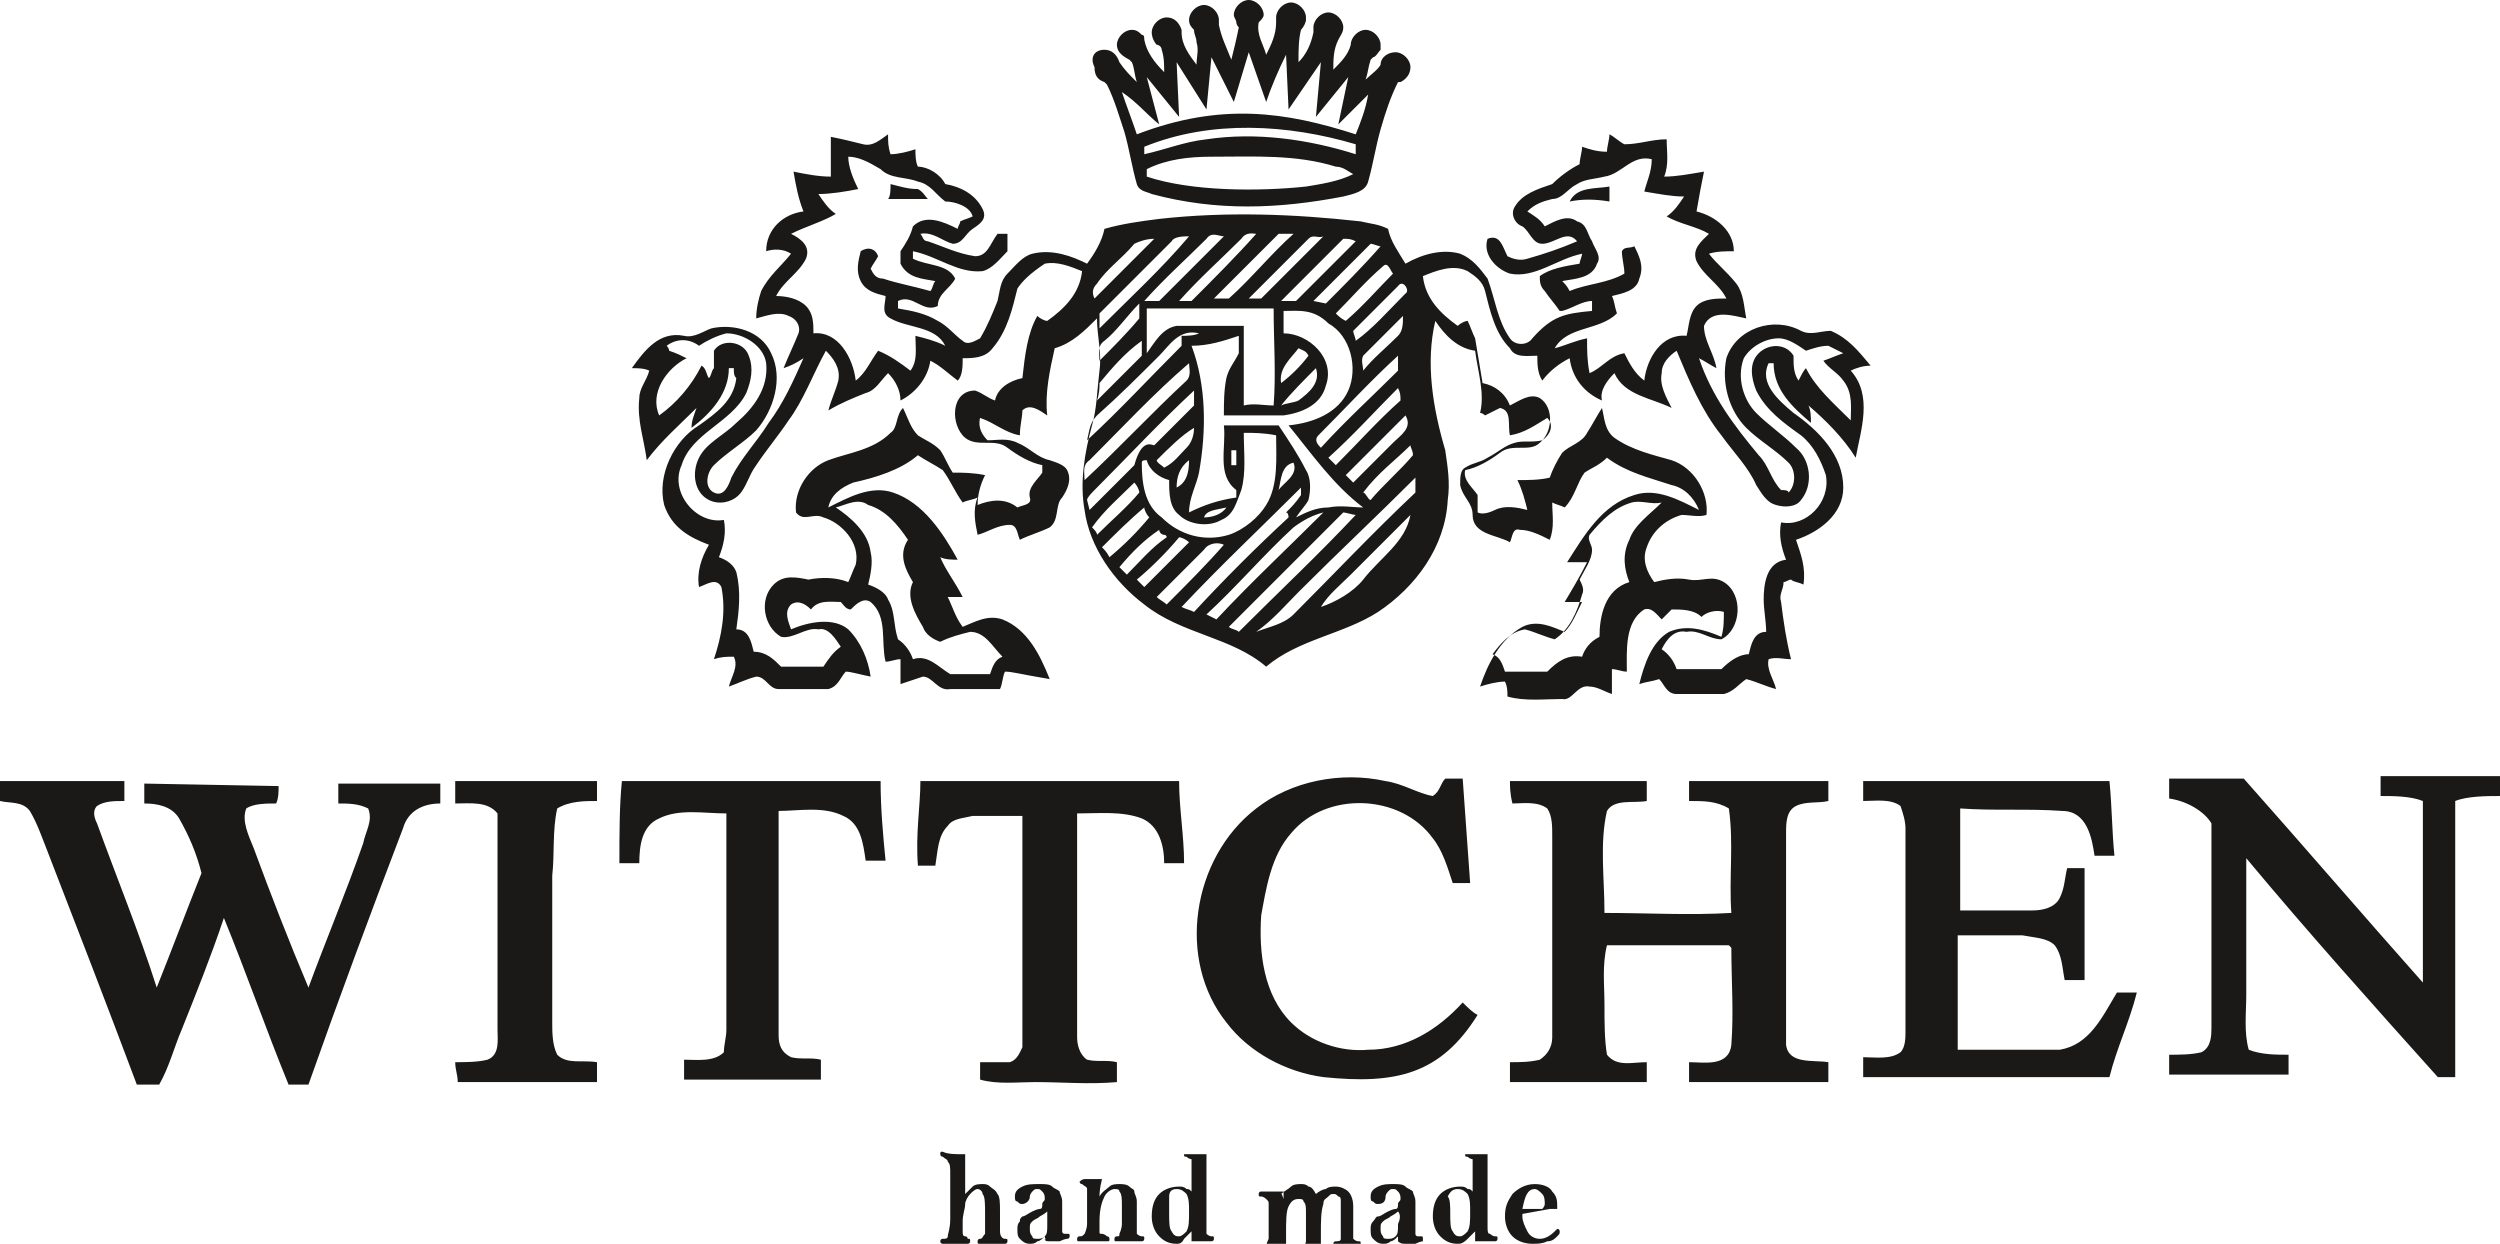<?xml version="1.0" encoding="utf-8"?>
<!-- Generator: Adobe Illustrator 19.0.0, SVG Export Plug-In . SVG Version: 6.00 Build 0)  -->
<svg version="1.1" id="Layer_1" xmlns="http://www.w3.org/2000/svg" xmlns:xlink="http://www.w3.org/1999/xlink" x="0px" y="0px"
	 viewBox="0 0 100.5 50" style="enable-background:new 0 0 100.5 50;" xml:space="preserve">
<style type="text/css">
	.st0{enable-background:new    ;}
	.st1{fill-rule:evenodd;clip-rule:evenodd;fill:#1A1918;}
</style>
<g id="XMLID_98_">
	<g id="XMLID_99_" class="st0">
		<g id="XMLID_101_">
			<g id="XMLID_103_">
				<path id="XMLID_130_" class="st1" d="M87.2,32.1c0-0.3,0-0.5,0-0.8c1,0,2,0,3,0c2.4,2.7,4.8,5.5,7.2,8.2l0-7.3
					c-0.5-0.2-1.2-0.2-1.7-0.2c0-0.3,0-0.5,0-0.8c1.6,0,3.2,0,4.8,0c0,0.3,0,0.5,0,0.8c-0.5,0-1.3,0-1.8,0.2l0,11.1H98
					c-2.6-2.9-5.2-5.8-7.7-8.8c0,1.8,0,3.7,0,5.5c0,0.7-0.1,1.5,0.1,2.2c0.5,0.2,1.1,0.2,1.6,0.2c0,0.3,0,0.5,0,0.8
					c-1.6,0-3.2,0-4.8,0c0-0.3,0-0.5,0-0.8c0.4,0,0.9,0,1.3-0.1c0.4-0.2,0.4-0.7,0.4-1c0-2.7,0-5.5,0-8.2
					C88.6,32.6,87.9,32.2,87.2,32.1z M74.9,31.4c3.3,0,6.6,0,9.9,0c0.1,1,0.1,2,0.2,3c-0.3,0-0.5,0-0.8,0c-0.1-0.7-0.3-1.8-1.3-1.8
					c-1.4-0.1-2.7,0-4.1-0.1c0,1.4,0,2.7,0,4.1c1,0,2,0,2.9,0c0.4,0,0.9-0.1,1.1-0.5c0.2-0.4,0.2-0.8,0.3-1.2c0.2,0,0.5,0,0.7,0
					c0,1.5,0,3,0,4.5c-0.3,0-0.5,0-0.8,0c-0.1-0.5-0.1-1-0.4-1.4c-0.3-0.3-0.8-0.3-1.3-0.4c-0.9,0-1.8,0-2.6,0c0,1.4,0,3.1,0,4.6
					l4.1,0c1.2-0.2,1.7-1.3,2.3-2.3c0.3,0,0.5,0,0.8,0c-0.3,1.2-0.8,2.2-1.1,3.4h-9.9c0-0.3,0-0.5,0-0.8c0.5,0,1.1,0.1,1.5-0.2
					c0.2-0.2,0.2-0.6,0.2-0.8c0-2.7,0-5.5,0-8.2c0-0.3-0.1-0.6-0.2-0.9c-0.4-0.3-1-0.2-1.5-0.2C74.9,31.9,74.9,31.6,74.9,31.4z
					 M60.7,31.4c1.8,0,3.7,0,5.5,0c0,0.3,0,0.5,0,0.8c-0.5,0.1-1.3-0.1-1.6,0.4c-0.3,1.3-0.1,2.7-0.1,4.1c1.7,0,3.4,0.1,5.1,0
					c-0.1-1.4,0.1-2.8-0.1-4.2c-0.5-0.3-1-0.3-1.6-0.3c0-0.3,0-0.5,0-0.8c1.9,0,3.7,0,5.6,0c0,0.3,0,0.5,0,0.8
					c-0.4,0.1-0.9,0-1.3,0.2c-0.4,0.2-0.4,0.7-0.4,1.1c0,2.8,0,5.7,0,8.5c0.1,0.8,1.1,0.6,1.7,0.7c0,0.3,0,0.5,0,0.8l-5.6,0
					c0-0.3,0-0.5,0-0.8c0.6,0,1.6,0.2,1.7-0.7c0.1-1.3,0-2.6,0-3.9c0,0-0.1-0.1-0.1-0.1c-1.6,0-3.3,0-4.9,0
					c-0.2,0.8-0.1,1.6-0.1,2.4c0,0.7,0,1.4,0.1,2c0.4,0.5,1,0.3,1.6,0.3c0,0.3,0,0.5,0,0.8l-5.5,0c0-0.3,0-0.5,0-0.8
					c0.4,0,0.8,0,1.2-0.1c0.3-0.2,0.5-0.5,0.5-0.9c0-2.7,0-5.4,0-8.1c0-0.4,0-0.8-0.2-1.1c-0.4-0.3-1-0.2-1.4-0.2
					C60.7,31.9,60.7,31.6,60.7,31.4z M50.5,32.5c1.4-1.1,3.4-1.5,5.2-1.1c0.7,0.1,1.3,0.5,1.9,0.6c0.3-0.2,0.3-0.5,0.5-0.7
					c0.2,0,0.5,0,0.7,0c0.1,1.4,0.2,2.8,0.3,4.2c-0.2,0-0.5,0-0.7,0c-0.2-0.6-0.4-1.3-0.8-1.8c-1.3-1.8-4.3-1.9-5.7-0.2
					c-0.8,0.9-1,2.2-1.2,3.3c-0.1,1.5,0.1,3.2,1.2,4.3c0.8,0.8,2,1.2,3.1,1.1c1.5,0,2.8-0.8,3.8-1.9c0.2,0.2,0.4,0.4,0.6,0.5
					c-1.5,2.4-3.3,2.8-6.2,2.5c-1.5-0.2-3-1-3.9-2.2C47.3,38.6,47.9,34.5,50.5,32.5z M37,31.4c3.5,0,6.9,0,10.4,0
					c0,1.1,0.2,2.2,0.2,3.3c-0.3,0-0.5,0-0.8,0c0-0.7-0.2-1.5-0.9-1.8c-0.8-0.3-1.7-0.2-2.6-0.2c0,3,0,6,0,9c0,0.3,0.1,0.7,0.4,0.9
					c0.4,0.1,0.8,0,1.2,0.1c0,0.3,0,0.5,0,0.8c-1.1,0.1-2.2,0-3.3,0c-0.7,0-1.5,0.1-2.2-0.1c0-0.2,0-0.5,0-0.7c0.4,0,0.8,0,1.2,0
					c0.3-0.1,0.4-0.4,0.5-0.6c0-3.1,0-6.2,0-9.3c-0.7,0-1.3,0-2,0c-0.4,0.1-0.8,0.1-1,0.4c-0.4,0.4-0.4,1-0.5,1.6
					c-0.2,0-0.5,0-0.7,0C36.8,33.5,37,32.4,37,31.4z M25,31.4c3.5,0,7,0,10.4,0c0,1.1,0.1,2.2,0.2,3.2c-0.3,0-0.5,0-0.8,0
					c-0.1-0.7-0.2-1.5-0.9-1.8c-0.8-0.4-1.8-0.2-2.6-0.2c0,3,0,6,0,9c0,0.4,0.1,0.7,0.5,0.9c0.4,0.1,0.8,0,1.2,0.1
					c0,0.2,0,0.5,0,0.8l-5.5,0c0-0.3,0-0.5,0-0.8c0.5,0,1.2,0.1,1.6-0.3c0-0.3,0.1-0.6,0.1-0.9c0-2.9,0-5.8,0-8.7
					c-0.9,0-1.9-0.2-2.7,0.2c-0.7,0.3-0.8,1.1-0.8,1.8c-0.3,0-0.5,0-0.8,0C24.9,33.5,24.9,32.4,25,31.4z M18.3,31.4
					c1.9,0,3.8,0,5.7,0c0,0.3,0,0.5,0,0.8c-0.5,0-1.1,0-1.6,0.3c-0.2,0.9-0.1,1.8-0.2,2.7c0,2,0,3.9,0,5.9c0,0.4,0,0.9,0.2,1.3
					c0.4,0.4,1,0.2,1.6,0.3c0,0.3,0,0.5,0,0.8h-5.8h0.2c0-0.3-0.1-0.5-0.1-0.8c0.4,0,0.9,0,1.3-0.1c0.5-0.2,0.4-0.8,0.4-1.2
					c0-2.9,0-5.8,0-8.7c-0.4-0.5-1.1-0.4-1.7-0.4C18.3,31.9,18.3,31.6,18.3,31.4z M0,31.4c1.7,0,3.3,0,5,0c0,0.3,0,0.5,0,0.8
					c-0.4,0-0.8,0-1.1,0.2c-0.2,0.2-0.1,0.5,0,0.7c0.8,2.2,1.7,4.4,2.4,6.6c0.6-1.5,1.2-3.1,1.8-4.6c-0.2-0.8-0.5-1.5-0.9-2.2
					c-0.3-0.5-0.9-0.6-1.4-0.6c0-0.3,0-0.5,0-0.8l5.4,0.1c0,0.2,0,0.5-0.1,0.7c-0.4,0-0.9,0-1.2,0.2c-0.2,0.5,0.1,1.1,0.3,1.6
					c0.7,1.9,1.4,3.7,2.2,5.6c0.7-1.9,1.5-3.8,2.2-5.8c0.1-0.5,0.4-0.9,0.2-1.4c-0.4-0.2-0.8-0.2-1.2-0.2c0-0.3,0-0.5,0-0.8
					c1.4,0,2.8,0,4.1,0c0,0.3,0,0.5,0,0.8c-0.7,0-1.3,0.3-1.5,1c-1.3,3.4-2.6,6.9-3.8,10.3h-0.8c-0.9-2.2-1.7-4.5-2.6-6.7
					c-0.5,1.5-1.1,3-1.7,4.5c-0.3,0.7-0.5,1.5-0.9,2.2H5.5c-1.2-3.2-2.4-6.3-3.6-9.4c-0.2-0.5-0.4-1.1-0.7-1.6
					c-0.3-0.4-0.8-0.3-1.2-0.4V31.4z M35.8,7.4c0.4,0.1,0.7,0.2,1.1,0.2c0.2,0.1,0.3,0.3,0.4,0.4c-0.5,0-1,0-1.6,0
					C35.8,7.9,35.8,7.6,35.8,7.4z M63.1,8.1c0.3-0.6,1-0.5,1.6-0.6c0,0.2,0,0.4,0,0.6C64.1,8,63.6,8,63.1,8.1z M48.4,22.1
					c-0.6,0.6-1.2,1.2-1.9,1.9c0.1,0.1,0.3,0.2,0.4,0.3c0.8-0.8,1.6-1.6,2.3-2.4C49,21.8,48.6,21.8,48.4,22.1z M45.7,23.3l0.3,0.3
					c0.6-0.6,1.2-1.2,1.8-1.8c-0.1-0.1-0.3-0.2-0.4-0.2C46.9,22.2,46.3,22.8,45.7,23.3z M45,22.8l0.3,0.3c0.5-0.5,1-1.1,1.6-1.5
					c0-0.1-0.1-0.1-0.1-0.1c-0.1,0-0.2-0.1-0.2-0.2C46,21.7,45.5,22.2,45,22.8L45,22.8L45,22.8z M56.7,20.7
					c-0.8,0.8-1.6,1.6-2.4,2.4c-0.4,0.4-0.9,0.8-1.2,1.3c0.6-0.2,1.3-0.6,1.7-1.1C55.5,22.4,56.5,21.8,56.7,20.7z M49.4,25.2
					c0.1,0.1,0.3,0.1,0.4,0.2c1.6-1.6,3.2-3.1,4.7-4.7c-0.1,0-0.4-0.1-0.5-0.1C52.5,22.1,51,23.6,49.4,25.2z M52,21.2
					c-1.2,1.1-2.3,2.4-3.5,3.5l0.4,0.2c1.4-1.5,2.9-2.9,4.3-4.3C52.8,20.7,52.4,20.9,52,21.2z M48.4,20.8c0.3,0,0.7-0.1,0.9-0.4
					C48.9,20.5,48.5,20.5,48.4,20.8z M44.3,22c0.1,0.1,0.2,0.2,0.3,0.4c0.6-0.5,1.1-1,1.6-1.6c-0.1-0.1-0.2-0.3-0.2-0.4
					C45.4,20.9,44.8,21.5,44.3,22L44.3,22L44.3,22z M65.6,20.2c-0.7,0.2-1.2,0.7-1.7,1.3c-0.1,0.2,0.1,0.4,0.1,0.6
					c0,0.4-0.3,0.8-0.5,1.2c0.1,0.2,0.2,0.4,0.1,0.6c-0.2,0.7-0.5,1.4-1.1,1.8c-0.4-0.1-0.8-0.3-1.2-0.4c-0.6,0.1-1,0.6-1.3,1
					c0.3,0.1,0.4,0.4,0.5,0.7c0.6,0,1.1,0,1.7,0c0.4-0.4,0.8-0.7,1.4-0.6c0.1-0.3,0.3-0.6,0.7-0.8c0-0.8,0.2-1.9,1.2-2.2
					c-0.2-0.5-0.3-1.1,0-1.7c0.2-0.6,0.8-1,1.3-1.5C66.4,20.3,66,20.1,65.6,20.2z M33.6,20.4c0.6,0.4,1.3,1,1.4,1.8
					c0.1,0.4,0,0.9-0.1,1.3c0.3,0.1,0.7,0.3,0.8,0.6c0.3,0.5,0.2,1,0.4,1.6c0.3,0.2,0.5,0.5,0.6,0.8c0.6-0.2,1,0.3,1.5,0.6
					c0.5,0,1.1,0,1.6,0c0.1-0.3,0.2-0.6,0.5-0.7c-0.4-0.4-0.7-1-1.3-1c-0.4,0.1-0.8,0.2-1.2,0.4c-0.3-0.1-0.6-0.3-0.7-0.6
					c-0.3-0.5-0.7-1.2-0.4-1.8c-0.3-0.5-0.6-1.1-0.2-1.7c-0.4-0.6-0.9-1.2-1.6-1.4C34.5,20,34,20.3,33.6,20.4z M47.5,24.4
					c0.2,0.1,0.3,0.1,0.5,0.2c1.2-1.3,2.5-2.6,3.8-3.8c0,0,0-0.2-0.1-0.2c0.2-0.2,0.4-0.4,0.6-0.7c0-0.1,0-0.2,0-0.3
					C50.7,21.2,49.1,22.7,47.5,24.4z M43.9,21.2c0.1,0.1,0.2,0.2,0.2,0.3c0.6-0.6,1.2-1.1,1.7-1.7c0-0.1-0.1-0.3-0.2-0.4
					C45,20,44.4,20.5,43.9,21.2z M52.2,23.8c-0.5,0.5-1,1.1-1.7,1.6c0.5-0.2,1.1-0.3,1.5-0.7c1.6-1.6,3.2-3.3,4.9-4.9
					c0-0.2,0-0.4,0-0.6C55.4,20.7,53.8,22.2,52.2,23.8z M51.4,19.7c0.2-0.3,0.8-0.6,0.6-1.1C51.5,18.7,51.5,19.3,51.4,19.7z
					 M47.3,19.6c0.4-0.2,0.5-0.6,0.5-1.1C47.4,18.8,47.3,19.2,47.3,19.6z M49.5,18.1c0,0.2,0,0.4,0,0.6c0.1,0,0.2,0,0.2,0
					c0-0.2,0-0.4,0-0.6C49.7,18.1,49.5,18.1,49.5,18.1z M54.8,19.8c0.1,0,0.2,0.3,0.3,0.3c0.5-0.6,1.2-1.2,1.7-1.8
					c0-0.2-0.1-0.3-0.1-0.4C56.1,18.5,55.4,19,54.8,19.8L54.8,19.8L54.8,19.8z M50,17.4c0,0.8,0.1,1.6-0.1,2.3
					c-0.2,0.5-0.3,1-0.8,1.2c-0.5,0.3-1.3,0.2-1.7-0.2C47,20.4,47,19.8,47,19.3c-0.4-0.1-0.8-0.4-0.9-0.8c-0.1,0-0.2,0-0.2,0.1
					c0,0.8,0.1,1.7,0.8,2.2c0.7,0.7,1.7,1,2.7,0.7c0.6-0.2,1.2-0.7,1.5-1.2c0.5-0.8,0.4-1.9,0.4-2.8C50.8,17.4,50.4,17.4,50,17.4z
					 M46.5,18.5c0,0.1,0.2,0.2,0.3,0.3c0.4-0.2,0.6-0.5,0.9-0.8c0.2-0.2,0.3-0.5,0.3-0.8C47.5,17.5,47,18,46.5,18.5z M54.1,19.1
					c0.1,0.1,0.2,0.2,0.3,0.3c0.5-0.5,1-1,1.6-1.6c0.3-0.3,0.8-0.6,0.5-1.1C55.7,17.5,54.9,18.3,54.1,19.1z M44,19.7
					c-0.1,0.1-0.3,0.3-0.3,0.4l0.1,0.4c0.6-0.6,1.2-1.2,1.8-1.8c0.3-1.1,0.7-0.8,0.8-0.8c0.5-0.5,1-1,1.6-1.6c0-0.2,0-0.4,0-0.6
					C46.6,17,45.3,18.4,44,19.7z M53.4,18.4c0.1,0.1,0.2,0.2,0.3,0.3c0.9-0.9,1.7-1.8,2.6-2.6c0-0.2,0-0.3-0.1-0.5
					C55.3,16.5,54.4,17.5,53.4,18.4z M51.5,16.3c0.2-0.1,0.5-0.1,0.7-0.2c0.4-0.3,0.9-0.7,0.7-1.3C52.4,15.3,51.9,15.8,51.5,16.3z
					 M43.8,18.5c-0.3,0.2-0.2,0.5-0.2,0.8c1.4-1.3,2.7-2.7,4.1-4c0.2-0.2,0.1-0.5,0.1-0.7C46.4,15.8,45.1,17.2,43.8,18.5z M53,17.5
					c-0.2,0.2,0,0.4,0.1,0.5c1-1.1,2.1-2.1,3.1-3.1c0-0.2,0-0.4,0-0.6C55.1,15.3,54.1,16.4,53,17.5z M51.5,15.4
					c0.4-0.3,0.8-0.7,1.1-1.1c-0.1-0.2-0.2-0.2-0.4-0.3C51.9,14.4,51.4,14.8,51.5,15.4z M44.2,15.4c0,0.2,0,0.4-0.1,0.7
					c0.6-0.6,1.2-1.2,1.8-1.8c0-0.2,0-0.4,0-0.6C45.2,14.2,44.7,14.8,44.2,15.4z M46.6,14.3c-0.8,0.8-1.6,1.6-2.5,2.4
					c-0.3,0.3-0.3,0.6-0.4,1c1.3-1.2,2.5-2.5,3.8-3.8c0-0.1,0-0.3,0-0.4c0.2,0,0.5,0,0.7-0.1C47.4,13.2,47,13.9,46.6,14.3z
					 M54.8,14.3c-0.1,0.2,0,0.4,0,0.6c0.4-0.5,0.9-0.9,1.4-1.4c0.2-0.2,0.2-0.5,0.2-0.8C55.8,13.3,55.3,13.8,54.8,14.3z M51.6,12.5
					c0,0.3,0,0.6,0,0.9c1,0,2.1,1,1.7,2.1c-0.2,0.8-1,1.1-1.7,1.2c-0.8,0-1.6,0-2.4,0c0-0.5,0-1,0.1-1.5c0.1-0.4,0.3-0.6,0.5-1
					c0-0.2,0-0.5,0-0.7c-0.6,0.2-1.2,0.4-1.9,0.4c0.6,1.6,0.6,3.4,0.3,5.1c-0.1,0.5-0.4,1-0.4,1.6c0.6-0.3,1.2-0.5,1.9-0.6
					c0-0.1,0-0.2,0-0.3c-0.8-0.6-0.4-1.7-0.5-2.6c0.7,0,1.4,0,2.2,0c0.4,0.6,0.8,1.2,1.1,1.8c0.2,0.3,0.2,0.8,0.1,1.2
					c-0.1,0.2-0.3,0.4-0.5,0.7c0.4-0.2,0.8-0.4,1.3-0.4c0.5-0.1,1,0,1.4,0c-1.2-0.9-2.1-2.2-3-3.3c1-0.1,2-0.5,2.4-1.4
					c0.4-0.9,0.1-2.2-0.8-2.7C52.8,12.4,52.2,12.5,51.6,12.5z M44.4,13.7c-0.3,0.2-0.2,0.5-0.2,0.8c0.5-0.5,1.1-1.1,1.6-1.7
					c0-0.1,0-0.4,0-0.6C45.3,12.7,44.9,13.3,44.4,13.7z M46.1,12.4c0,0.6,0,1.2,0,1.8c0.3-0.4,0.6-1,1.2-1.1c0.9,0,1.8,0,2.7,0
					c0,1.1,0,2.1,0,3.2c0.4-0.1,0.8,0,1.2,0c0.1-1.3,0-2.6,0-3.9C49.5,12.4,47.8,12.4,46.1,12.4z M56.2,11.5
					c-0.6,0.6-1.2,1.2-1.8,1.8c0,0.1,0.1,0.3,0.1,0.4c0.7-0.5,1.3-1.2,2-1.9C56.7,11.7,56.4,11.2,56.2,11.5z M57.2,11.1
					c0.1,0.9,0.7,1.5,1.4,2c0.1-0.1,0.3-0.2,0.4-0.2c0.1,0.2,0.2,0.5,0.3,0.7c0.1,0.6,0.2,1.2,0.3,1.8c0.5,0.1,0.9,0.4,1.1,0.9
					c0.4-0.2,0.8-0.5,1.2-0.3c0.6,0.4,0.5,1.4,0,1.8c-0.4,0.4-1.1,0-1.6,0.4c-0.4,0.3-0.9,0.6-1.4,0.7c-0.1,0.4,0.3,0.7,0.5,1
					c0,0.2,0,0.5,0,0.7c0.2,0.1,0.5,0,0.7-0.1c0.4-0.2,0.9-0.1,1.3,0c-0.1-0.4-0.2-0.8-0.4-1.2c0.4,0,0.9,0,1.3-0.1
					c0.1-0.3,0.3-0.7,0.5-1c0.3-0.3,0.8-0.4,1-0.8c0.2-0.3,0.4-0.7,0.6-1c0.1,0.4,0.1,0.9,0.5,1.2c0.7,0.5,1.6,0.7,2.3,0.9
					c0.9,0.3,1.5,1.3,1.4,2.2c-0.3,0.1-0.7,0-1,0c-0.7,0.2-1.2,0.7-1.4,1.3c-0.2,0.5,0,1,0.3,1.4c0.4-0.1,0.9-0.2,1.4-0.1
					c0.5,0.1,0.9-0.2,1.4,0.1c0.8,0.5,0.7,1.9-0.1,2.3c-0.5,0-0.9-0.4-1.4-0.3c-0.5-0.1-0.8,0.3-1,0.7c0.3,0.2,0.5,0.5,0.6,0.8
					c0.6,0,1.2,0,1.8,0c0.3-0.3,0.7-0.6,1.1-0.6c0.1-0.4,0.2-0.9,0.7-0.9c0-0.4-0.1-0.9-0.1-1.3c0-0.6,0.1-1.5,0.9-1.6
					c-0.2-0.5-0.3-1-0.2-1.5c1,0.2,2-0.8,1.8-1.9c-0.2-0.6-0.5-1.2-1-1.6c-0.7-0.5-1.4-1-1.8-1.8c-0.2-0.5-0.3-1.1,0.1-1.5
					c0.4-0.4,1.1-0.4,1.4,0.1c0,0.4,0,0.7,0.2,1c0.1-0.2,0.2-0.4,0.3-0.5c0.4,0.8,1.1,1.4,1.8,2.1c0-0.5,0.1-1.1-0.3-1.6
					c-0.2-0.3-0.6-0.5-0.8-0.8c0.3-0.1,0.5-0.2,0.8-0.3c-0.2-0.1-0.4-0.2-0.6-0.3c-0.3,0-0.6,0.1-0.9,0.2c-0.3-0.2-0.7-0.5-1.1-0.5
					c-0.5,0-1.1,0.3-1.4,0.8c-0.3,0.8,0,1.7,0.5,2.2c0.5,0.5,1.1,0.9,1.6,1.4c0.6,0.5,0.7,1.5,0.2,2.1c-0.2,0.3-0.7,0.3-1,0.2
					c-0.4-0.1-0.6-0.5-0.8-0.8c-0.3-0.7-0.9-1.3-1.4-2c-0.8-1-1.3-2.2-1.8-3.4c-0.3,0.2-0.6,0.5-0.6,0.9c-0.1,0.5,0.2,1,0.4,1.4
					c-0.8-0.4-1.9-0.5-2.3-1.4c-0.3,0.3-0.6,0.7-0.5,1.1c-0.7-0.3-1.2-0.9-1.3-1.7c-0.4,0.2-0.8,0.5-1.1,0.9c-0.2-0.3-0.2-0.7-0.2-1
					c-0.4,0-0.9,0.1-1.1-0.3c-0.6-0.6-0.8-1.5-1-2.3c-0.1-0.4-0.4-0.6-0.7-0.8C58.4,10.6,57.7,10.9,57.2,11.1z M40.9,11.6
					c-0.2,0.8-0.4,1.7-1,2.4c-0.3,0.4-0.8,0.4-1.2,0.4c0,0.3,0,0.7-0.2,0.9c-0.4-0.3-0.7-0.6-1.1-0.8c-0.1,0.7-0.6,1.3-1.2,1.6
					c0-0.4-0.2-0.8-0.5-1.1c-0.3,0.3-0.5,0.7-0.9,0.8c-0.5,0.2-1,0.4-1.5,0.7c0.1-0.4,0.3-0.8,0.4-1.2c0.1-0.5-0.2-0.9-0.5-1.2
					c-0.5,0.9-0.9,2-1.5,2.8c-0.4,0.6-0.9,1.2-1.3,1.8c-0.3,0.4-0.4,0.9-0.7,1.2c-0.3,0.3-0.8,0.4-1.2,0.2c-0.6-0.3-0.7-1.1-0.4-1.7
					c0.3-0.6,1-0.9,1.5-1.4c0.7-0.6,1.3-1.4,1.2-2.4c-0.1-0.7-0.9-1.2-1.6-1.2c-0.4,0.1-0.8,0.3-1.1,0.5c-0.4-0.3-0.9-0.3-1.3,0
					c0,0,0.1,0.1,0.1,0.2c0.3,0.1,0.5,0.2,0.7,0.3c-0.8,0.4-1.5,1.4-1.1,2.3c0.7-0.5,1.3-1.2,1.7-2c0.2,0.1,0.2,0.4,0.3,0.5
					c0.1-0.1,0.1-0.3,0.2-0.4c0-0.2,0-0.5,0-0.7c0.3-0.5,1.2-0.4,1.4,0.2c0.2,0.5,0.1,1-0.1,1.5c-0.6,1.2-2.2,1.6-2.6,2.9
					c-0.5,1.1,0.6,2.4,1.7,2.2c0.1,0.5,0,1-0.2,1.5c0.3,0.1,0.6,0.3,0.7,0.6c0.2,0.8,0.1,1.6,0,2.3c0.5,0,0.6,0.5,0.7,0.9
					c0.5,0,0.8,0.3,1.1,0.6c0.6,0,1.1,0,1.7,0c0.2-0.3,0.4-0.6,0.7-0.8c-0.2-0.3-0.5-0.8-0.9-0.7c-0.5-0.1-1,0.4-1.5,0.3
					c-0.7-0.4-0.9-1.5-0.3-2.1c0.4-0.4,0.9-0.3,1.4-0.2c0.5-0.1,1.1-0.1,1.6,0.1c0.1-0.2,0.2-0.5,0.3-0.7c0.2-0.9-0.6-1.7-1.3-1.9
					c-0.4-0.2-0.8,0.2-1.1-0.2c-0.1-0.9,0.5-1.8,1.3-2.1c0.8-0.3,1.8-0.4,2.5-1.1c0.3-0.2,0.2-0.7,0.5-1c0.2,0.4,0.3,0.8,0.6,1.1
					c0.3,0.2,0.6,0.3,0.9,0.6c0.2,0.3,0.3,0.6,0.5,0.9c0.4,0,0.8,0,1.3,0.1c-0.2,0.4-0.3,0.8-0.3,1.2c0.5-0.2,1.1-0.3,1.6,0.1
					c0.2-0.1,0.6-0.1,0.5-0.4c-0.1-0.4,0.3-0.7,0.5-1c0-0.1,0-0.3,0-0.3c-0.5-0.1-1-0.4-1.4-0.7c-0.5-0.4-1.2,0-1.7-0.4
					c-0.6-0.5-0.6-1.9,0.4-1.9c0.3,0.1,0.5,0.3,0.8,0.4c0.1-0.5,0.6-0.8,1.1-0.9c0.1-0.9,0.2-1.8,0.6-2.5c0.1,0.1,0.3,0.2,0.4,0.2
					c0.7-0.5,1.3-1.1,1.4-2c-0.5-0.2-1-0.4-1.5-0.3C41.4,11,41.1,11.3,40.9,11.6z M55.6,10.7c-0.7,0.6-1.3,1.3-1.9,1.9
					c0.1,0.1,0.2,0.2,0.4,0.3c0.7-0.6,1.3-1.3,1.9-1.9C55.9,10.9,55.8,10.5,55.6,10.7z M52.8,12.1l0.5,0.1c0.7-0.7,1.5-1.5,2.2-2.3
					c-0.1,0-0.3-0.1-0.4-0.1C54.4,10.5,53.5,11.4,52.8,12.1L53,12L52.8,12.1z M54,9.6l-2.5,2.5l0.6,0l0.6-0.6
					c0.6-0.6,1.2-1.2,1.8-1.8C54.3,9.6,54.2,9.6,54,9.6z M52.6,9.6c-0.8,0.8-1.6,1.6-2.4,2.4c0.2,0,0.4,0,0.5,0
					c0.8-0.8,1.7-1.7,2.5-2.5C53,9.6,52.8,9.4,52.6,9.6z M45.6,9.8c-0.5,0.6-1.1,1-1.5,1.6c-0.2,0.2-0.2,0.4-0.1,0.6
					c0.8-0.8,1.6-1.6,2.4-2.4C46.1,9.6,45.8,9.7,45.6,9.8z M51.4,9.4c-0.9,0.9-1.7,1.7-2.6,2.6c0.2,0,0.5,0,0.6,0
					c0.9-0.8,1.7-1.8,2.6-2.6C51.8,9.4,51.6,9.4,51.4,9.4z M49.9,9.6c-0.8,0.8-1.7,1.6-2.5,2.5c0.2,0,0.4,0,0.5,0
					c0.9-0.9,1.8-1.8,2.6-2.7C50.4,9.4,50.1,9.3,49.9,9.6z M48.5,9.6c-0.8,0.8-1.7,1.6-2.5,2.5c0.2,0,0.5,0,0.6,0
					c0.9-0.9,1.8-1.8,2.6-2.6C49,9.5,48.7,9.3,48.5,9.6z M47.1,9.7c-1,1-2,2-2.9,2.9c0,0.2,0,0.4,0,0.6c1.2-1.2,2.5-2.4,3.6-3.7
					C47.6,9.5,47.2,9.5,47.1,9.7z M64.5,7.1c-0.4,0.1-0.8,0.1-1.1,0.3C63,7.6,62.8,8,62.4,8c-0.4,0.1-0.7,0.2-1,0.5
					c0.3,0.2,0.5,0.3,0.7,0.6c0.4-0.2,0.9-0.5,1.3-0.2c0.4,0.1,0.4,0.5,0.6,0.8c0.1,0.3,0.4,0.6,0.2,0.9c-0.2,0.6-0.9,0.6-1.4,0.7
					c0.1,0.1,0.2,0.2,0.3,0.4c0.7-0.3,1.5-0.3,2.2-0.7c0-0.3-0.1-0.6-0.1-0.9c0.1-0.2,0.3-0.1,0.5-0.2c0.2,0.4,0.4,0.8,0.2,1.3
					c-0.1,0.5-0.7,0.6-1.1,0.7c0.1,0.2,0.1,0.4,0.2,0.7c-0.7,0.7-2,0.5-2.5,1.4c0.4-0.1,0.8-0.3,1.3-0.4c0,0.5,0,0.9,0.1,1.4
					c0.5-0.2,0.8-0.7,1.4-0.8c0.2,0.4,0.4,0.8,0.8,1.1c0.1-0.9,0.7-1.9,1.7-1.8c0.1-0.4,0.1-0.9,0.4-1.2c0.3-0.3,0.8-0.3,1.2-0.3
					c-0.3-0.6-0.9-0.9-1.2-1.5c-0.2-0.5,0.2-0.8,0.5-1.1c-0.5-0.3-1.2-0.4-1.7-0.7c0.3-0.2,0.5-0.5,0.7-0.8c-0.5,0-1-0.1-1.6-0.2
					c0.1-0.4,0.3-0.8,0.3-1.3C65.6,6.2,65.2,7,64.5,7.1z M34.1,6.3c0,0.4,0.2,0.9,0.4,1.3c-0.5,0.1-1.1,0.2-1.6,0.2
					c0.2,0.3,0.4,0.6,0.7,0.8c-0.5,0.3-1.2,0.5-1.8,0.8c0.4,0.2,0.8,0.5,0.6,1c-0.3,0.6-0.9,0.9-1.2,1.5c0.4,0,0.9,0.1,1.2,0.4
					c0.3,0.3,0.3,0.7,0.3,1.1c1-0.1,1.6,1,1.7,1.9c0.4-0.3,0.6-0.8,0.9-1.2c0.5,0.2,0.9,0.5,1.3,0.8c0.3-0.4,0.2-0.9,0.2-1.4
					c0.4,0.1,0.8,0.2,1.2,0.4c-0.4-0.8-1.5-0.7-2.2-1.1c-0.4-0.2-0.2-0.6-0.2-0.9c-0.4-0.1-0.8-0.2-1-0.6c-0.2-0.4-0.1-0.8,0-1.2
					c0.3-0.2,0.6-0.1,0.7,0.2c-0.1,0.2-0.2,0.3-0.3,0.5c0.1,0.2,0.2,0.4,0.5,0.4c0.6,0.2,1.2,0.3,1.9,0.5c0.1-0.1,0.1-0.3,0.2-0.4
					c-0.5-0.1-1.1-0.1-1.4-0.7c0-0.1,0-0.4,0-0.5c0.2-0.3,0.4-0.6,0.5-1c0.5-0.5,1.2-0.2,1.8,0.1c0-0.1,0.1-0.2,0.1-0.3
					c0.2-0.1,0.3-0.1,0.5-0.2c-0.1-0.4-0.7-0.6-1.1-0.6c-0.4-0.3-0.6-0.7-1.1-0.8c-0.5-0.2-1.1-0.1-1.5-0.5
					C34.9,6.5,34.5,6.3,34.1,6.3z M34.7,5.8c0.4,0.1,0.7-0.2,1-0.4c0,0.3,0,0.5,0.1,0.8c0.3,0,0.7-0.1,1-0.2c0,0.2,0,0.5,0.1,0.7
					C37.3,6.7,37.8,7,38,7.4c0.6,0.1,1.2,0.4,1.5,1c0.2,0.4-0.1,0.6-0.4,0.8c-0.3,0.2-0.4,0.6-0.8,0.6c-0.4-0.1-0.8-0.5-1.3-0.4
					c0.1,0.1,0.1,0.3,0.3,0.3c0.6,0.2,1.2,0.5,1.9,0.6c0.5,0,0.6-0.5,0.9-0.9c0.2,0,0.3,0,0.4,0c0,0.2,0,0.5,0,0.7
					c-0.3,0.3-0.6,0.7-1,0.8c-1,0.1-1.8-0.6-2.8-0.8c0,0.1,0,0.2,0,0.3c0.6,0.3,1.4,0.2,1.7,0.8c-0.2,0.4-0.7,0.6-0.7,1.1
					c-0.6,0.3-1-0.5-1.6-0.2c0,0.1,0,0.2,0,0.3c0.6,0.1,1.1,0.2,1.6,0.5c0.4,0.2,0.7,0.6,1,0.8c0.2,0.2,0.5,0,0.7-0.1
					c0.3-0.5,0.5-1,0.7-1.5c0.1-0.4,0.1-0.8,0.4-1.1c0.3-0.3,0.6-0.7,1-0.8c0.8-0.2,1.6,0.1,2.2,0.4c0.3-0.4,0.6-0.9,0.7-1.4
					c0.7-0.2,1.4-0.3,2.2-0.4c2.7-0.3,5.4-0.2,8.1,0.1c0.4,0.1,0.7,0.1,1.1,0.3c0.1,0.5,0.4,0.9,0.7,1.4c0.7-0.4,1.5-0.6,2.2-0.4
					c0.5,0.2,0.8,0.6,1.1,1c0.3,0.8,0.4,1.7,0.9,2.4c0.2,0.3,0.7,0.3,0.9,0c0.8-0.9,1.3-1,2.4-1.1c0-0.1,0-0.3,0-0.4
					c-0.4,0-0.8,0.3-1.2,0.4l-0.1,0c-0.2-0.3-0.4-0.5-0.6-0.8c-0.2-0.2-0.2-0.4-0.2-0.6c0.4-0.3,1-0.4,1.6-0.5
					c0-0.1,0.1-0.3,0.1-0.4c-1,0.2-1.9,1-2.9,0.8c-0.6-0.2-1.1-0.8-0.9-1.4c0.5-0.2,0.6,0.3,0.8,0.7c0.2,0.1,0.5,0.2,0.8,0.1
					c0.7-0.2,1.3-0.4,2-0.7C63,9.2,62.5,9.8,62,9.8c-0.4,0-0.5-0.5-0.8-0.7c-0.3-0.1-0.5-0.5-0.3-0.8c0.3-0.5,0.9-0.7,1.5-0.9
					c0.3-0.3,0.7-0.6,1.1-0.8c0-0.2,0.1-0.5,0.1-0.7c0.3,0.1,0.6,0.2,1,0.2c0-0.2,0.1-0.5,0.1-0.7c0.2,0.1,0.4,0.3,0.6,0.4
					c0.6,0,1.1-0.2,1.7-0.2c0,0.5,0.1,1-0.1,1.5c0.5,0,1-0.1,1.6-0.2c-0.1,0.5-0.2,1-0.3,1.6c0.8,0.2,1.5,0.8,1.5,1.6
					c-0.3,0-0.7,0-1,0.1c0.3,0.4,0.7,0.7,1.1,1.2c0.3,0.4,0.3,0.9,0.4,1.4c-0.5-0.1-1.4-0.4-1.7,0.3c0,0.6,0.4,1.1,0.5,1.7
					c-0.2-0.1-0.5-0.3-0.7-0.4c0.5,1.5,1.4,2.7,2.4,3.9c0.4,0.4,0.5,1,0.9,1.4c0.1,0,0.3,0,0.3,0.1c0.3-0.3,0.3-0.9,0-1.2
					c-0.5-0.5-1.2-0.9-1.7-1.4c-0.7-0.7-1-1.8-0.8-2.8c0.4-1.2,1.9-1.7,3-1.1c0.4,0.2,0.8,0,1.2,0c0.7,0.3,1.1,0.8,1.6,1.4
					c-0.3,0-0.6,0.1-0.8,0.2c0.9,1,0.4,2.4,0.2,3.5c-0.5-0.8-1.2-1.5-1.9-2.1c0.1,0.2,0.1,0.5,0.1,0.7c-0.7-0.6-1.5-1.3-1.5-2.4
					c-0.1,0-0.2,0-0.2,0c-0.4,0.8,0.4,1.5,1,2c1,0.7,2,1.7,2,3c0,1.1-1,1.8-1.9,2.1c0.2,0.6,0.4,1.1,0.3,1.8
					c-0.2-0.1-0.4-0.1-0.5-0.2c-0.1,0-0.2,0.1-0.3,0.1c0,0.3-0.2,0.5-0.1,0.8c0.1,0.8,0.2,1.5,0.4,2.3c-0.3,0-0.6-0.1-0.9,0
					c-0.1,0.4,0.2,0.8,0.3,1.2c-0.4-0.1-0.8-0.3-1.2-0.4c-0.3,0.2-0.5,0.5-0.9,0.6c-0.6,0-1.3,0-1.9,0c-0.4,0-0.5-0.4-0.7-0.6
					c-0.3,0.1-0.5,0.1-0.8,0.2c0.2-0.8,0.5-1.7,1.2-2.1c0.7-0.3,1.4-0.1,2.1,0.2c0.1-0.3,0.1-0.7,0.1-1c-0.3-0.1-0.7,0-0.9,0.2
					c-0.3-0.3-0.8-0.3-1.2-0.3c-0.1,0.1-0.3,0.3-0.4,0.4c-0.2-0.2-0.4-0.5-0.7-0.4c-0.8,0.5-0.7,1.7-0.7,2.5c-0.2,0-0.4-0.1-0.6-0.1
					c0,0.3,0,0.6,0,1c-0.3-0.1-0.6-0.3-0.9-0.3c-0.5-0.1-0.7,0.6-1.1,0.5c-0.7,0-1.5,0.1-2.2-0.1c0-0.2,0-0.4-0.1-0.6
					c-0.3,0-0.7,0.1-1,0.2c0.3-0.9,0.8-1.9,1.7-2.4c0.6-0.3,1.2,0,1.7,0.2c0.3-0.3,0.5-0.8,0.7-1.2c-0.2,0-0.4,0-0.7,0
					c0.3-0.5,0.6-1,0.9-1.6c-0.3,0-0.5,0-0.8,0c0.7-1.1,1.4-2.3,2.7-2.7c0.9-0.3,1.8,0.2,2.6,0.6c-0.2-0.5-0.6-0.9-1.1-1
					c-0.9-0.3-1.8-0.5-2.6-1.1c-0.3,0.3-0.6,0.4-0.9,0.6c-0.3,0.4-0.4,1-0.8,1.4c-0.2-0.1-0.3-0.1-0.5-0.2c0,0.5,0.1,1-0.1,1.5
					c-0.4-0.2-0.8-0.4-1.2-0.4c-0.3-0.1-0.3,0.3-0.4,0.5c-0.5-0.3-1.5-0.3-1.5-1.1c0-0.5-0.4-0.7-0.5-1.2c0-0.3,0-0.6,0.2-0.7
					c0.3-0.2,0.6-0.2,0.9-0.4c0.4-0.2,0.7-0.5,1.1-0.6c0.3-0.1,0.7,0,1.1-0.1c0.3-0.2,0.5-0.6,0.2-0.9c-0.5,0.3-0.9,0.6-1.5,0.7
					c-0.1-0.4,0.1-1-0.4-1.1c-0.2,0.1-0.4,0.2-0.6,0.3c0,0-0.1-0.1-0.2-0.1c0.2-0.8-0.1-1.7-0.2-2.5c-0.7-0.1-1.2-0.6-1.6-1.2
					c-0.4,1.7-0.1,3.5,0.4,5.2c0.1,0.7,0.2,1.3,0.1,2c-0.1,1.9-1.3,3.5-2.8,4.5c-1.4,0.9-3.2,1.1-4.5,2.2c-1.4-1.2-3.4-1.3-4.9-2.5
					c-1.2-0.9-2.2-2.3-2.4-3.8c-0.2-1.1,0-2.3,0.3-3.4c0.2-0.7,0.2-1.4,0.3-2.2c0.1-0.7-0.1-1.4-0.1-2.1c-0.5,0.5-1,1-1.7,1.2
					c-0.2,0.9-0.4,1.8-0.3,2.7c-0.3-0.2-0.7-0.5-1-0.2c0,0.3-0.1,0.6-0.1,1c-0.6-0.1-1-0.5-1.6-0.7c-0.1,0.4,0.1,0.7,0.3,0.9
					c0.4,0,0.8-0.1,1.2,0.1c0.5,0.2,0.8,0.6,1.3,0.7c0.3,0.1,0.6,0.2,0.7,0.4c0.2,0.4,0,0.8-0.2,1.1c-0.3,0.3-0.1,0.9-0.5,1.2
					c-0.4,0.2-0.8,0.3-1.2,0.5c-0.1-0.2-0.1-0.6-0.4-0.6c-0.5,0-0.9,0.3-1.3,0.4c-0.1-0.5-0.2-1,0-1.5c-0.2,0.1-0.4,0.1-0.6,0.2
					c-0.3-0.4-0.5-0.9-0.8-1.3c-0.3-0.2-0.7-0.4-1-0.6c-0.7,0.6-1.7,0.9-2.6,1.1c-0.5,0.2-0.9,0.5-1,1c0.8-0.4,1.7-0.9,2.6-0.6
					c1.2,0.4,2,1.6,2.6,2.7c-0.2,0-0.5,0-0.7-0.1c0.2,0.5,0.6,1,0.9,1.6c-0.2,0-0.4,0-0.6,0c0.2,0.4,0.3,0.8,0.6,1.2
					c0.5-0.2,1-0.5,1.6-0.3c1,0.4,1.5,1.4,1.9,2.4C41,27.1,40.7,27,40.4,27c-0.1,0.2-0.1,0.5-0.2,0.7c-0.7,0-1.3,0-2,0
					c-0.5,0.1-0.7-0.5-1.1-0.5c-0.3,0.1-0.6,0.2-0.9,0.3c0-0.3,0-0.6,0-1c-0.2,0-0.4,0.1-0.6,0.1c-0.2-0.8,0.1-1.8-0.6-2.4
					c-0.3-0.2-0.6,0.1-0.8,0.3c-0.2,0-0.3-0.2-0.4-0.3c-0.4,0-0.9-0.1-1.2,0.3c-0.2-0.2-0.5-0.4-0.8-0.2c-0.3,0.3-0.1,0.7,0,1
					c0.7-0.3,1.7-0.5,2.3,0c0.5,0.5,0.8,1.2,0.9,1.9C34.5,27.1,34.2,27,34,27c-0.2,0.2-0.3,0.6-0.7,0.7c-0.7,0-1.3,0-2,0
					c-0.4,0-0.5-0.5-0.9-0.5c-0.4,0.1-0.8,0.3-1.1,0.4c0.1-0.4,0.4-0.8,0.2-1.2c-0.3,0-0.5,0-0.8,0.1c0.3-0.9,0.5-1.9,0.3-2.9
					c-0.2-0.4-0.6-0.1-0.9,0c-0.1-0.6,0.1-1.2,0.4-1.7c-0.8-0.3-1.5-0.7-1.8-1.6c-0.3-1.2,0.4-2.6,1.4-3.2c0.7-0.5,1.4-1,1.5-1.9
					c-0.1-0.1-0.1-0.2-0.1-0.4c-0.1,0-0.2,0-0.2,0c0,1-0.7,1.8-1.5,2.4c0-0.3,0.1-0.5,0.2-0.8c-0.7,0.7-1.4,1.3-2,2.1
					c-0.1-0.8-0.4-1.6-0.3-2.5c0-0.4,0.3-0.7,0.4-1.1c-0.2-0.1-0.5-0.1-0.7-0.1c0.5-0.7,1.1-1.5,2.1-1.3c0.4,0.1,0.8-0.2,1.1-0.3
					c0.9-0.2,2,0.1,2.4,1c0.5,1,0.1,2.3-0.6,3.1c-0.5,0.5-1.2,0.9-1.7,1.4c-0.3,0.3-0.4,0.9,0,1.1c0.4,0.2,0.6-0.3,0.7-0.6
					c0.4-0.8,1-1.4,1.5-2.2c0.6-0.8,1-1.7,1.4-2.6c-0.3,0.2-0.5,0.3-0.8,0.4c0.2-0.5,0.4-0.9,0.6-1.4c0.1-0.3-0.1-0.6-0.4-0.7
					c-0.4-0.2-0.9,0-1.3,0.1c0-0.4,0.1-0.8,0.2-1.1c0.3-0.6,0.8-1,1.2-1.5c-0.3-0.2-0.7-0.2-1-0.1c0-0.9,0.7-1.5,1.5-1.6
					c-0.2-0.5-0.3-1-0.4-1.6c0.5,0.1,1,0.2,1.5,0.2c0-0.5,0-1.1,0-1.6C33.9,5.6,34.3,5.7,34.7,5.8z M46.1,6.8c0,0.1,0,0.2,0,0.3
					c1.8,0.6,4.5,0.6,6.4,0.4c0.6-0.1,1.3-0.2,1.9-0.5c-0.2-0.1-0.4-0.3-0.7-0.3c-1.6-0.5-3.3-0.4-5-0.4C47.8,6.3,46.9,6.4,46.1,6.8
					z M46,5.9c0,0.1,0,0.2,0,0.3c0.9-0.2,1.6-0.5,2.5-0.6c2-0.3,4.1,0,6,0.6c0-0.1,0-0.3,0-0.4C51.8,5,48.7,4.8,46,5.9z M50.2,2.1
					l-0.6,2l-0.9-1.8l-0.2,2.1l-1.2-1.9l0.1,2.2l-1.3-1.6L46.6,5c-0.5-0.4-0.9-0.9-1.5-1.3c0.2,0.6,0.4,1.1,0.6,1.7
					c3.4-1.3,6-0.9,8.8,0c0.2-0.5,0.4-1,0.5-1.6L53.8,5l0.4-1.9l-1.3,1.6l0.2-2.2l-1.3,1.9l-0.1-2.2c-0.3,0.6-0.6,1.3-0.8,1.9
					L50.2,2.1z M50.6,0.9c-0.1,0.5,0.2,0.9,0.3,1.3c0.2-0.4,0.4-0.8,0.4-1.3c0-0.1,0-0.1,0-0.2c0-0.3,0.3-0.6,0.6-0.6
					c0.3,0,0.6,0.3,0.6,0.6c0,0,0,0.1,0,0.1c0,0.1-0.1,0.3-0.2,0.4c-0.1,0.4-0.1,0.8-0.1,1.3c0.3-0.3,0.5-0.7,0.6-1.2
					c0-0.1,0-0.1,0-0.2c0-0.3,0.3-0.6,0.6-0.6c0.3,0,0.6,0.3,0.6,0.6c0,0.2-0.1,0.3-0.2,0.5c-0.2,0.4-0.2,0.8-0.2,1.2
					c0.3-0.3,0.6-0.6,0.7-1v0c0-0.3,0.3-0.6,0.6-0.6c0.3,0,0.6,0.3,0.6,0.6c0,0.1,0,0.1,0,0.2v0l0,0c-0.1,0.1-0.2,0.3-0.3,0.3
					l-0.1,0.1c-0.1,0.3-0.1,0.5-0.2,0.8c0.2-0.2,0.5-0.4,0.6-0.6c0,0,0,0,0,0c0-0.3,0.3-0.5,0.6-0.5c0.3,0,0.6,0.3,0.6,0.6
					c0,0.3-0.2,0.5-0.4,0.6c0,0,0,0-0.1,0c-0.3,0.6-0.5,1.2-0.7,1.9c-0.2,0.7-0.3,1.4-0.5,2.1c-0.1,0.4-0.6,0.5-1,0.6
					c-2.6,0.5-5.1,0.6-7.7-0.1c-0.2-0.1-0.5-0.1-0.6-0.4c-0.2-0.7-0.3-1.4-0.5-2.1c-0.2-0.6-0.4-1.3-0.7-1.9c0,0-0.1-0.1-0.1-0.1
					c-0.3-0.1-0.4-0.3-0.4-0.6C43.8,2.3,44,2,44.4,2c0.3,0,0.5,0.2,0.6,0.5c0.2,0.3,0.4,0.5,0.7,0.8c-0.1-0.3-0.1-0.6-0.2-0.8
					l-0.1-0.1C45,2.2,44.9,2,44.9,1.8c0-0.3,0.3-0.6,0.6-0.6c0.2,0,0.3,0.1,0.4,0.2C46,1.4,46,1.5,46,1.6c0.1,0.5,0.4,0.9,0.8,1.3
					c0-0.3,0-0.6-0.1-0.9c0-0.1-0.1-0.2-0.2-0.2c-0.1-0.1-0.2-0.3-0.2-0.5c0-0.3,0.3-0.6,0.6-0.6c0.3,0,0.5,0.2,0.6,0.5h0
					c0,0,0,0,0,0.1v0c0,0,0,0,0,0c0,0.5,0.3,0.9,0.6,1.3c0-0.3,0.1-0.6,0-0.9c0-0.2-0.1-0.3-0.1-0.5c-0.1-0.1-0.2-0.2-0.2-0.4
					c0-0.3,0.3-0.6,0.6-0.6c0.3,0,0.6,0.3,0.6,0.6c0,0.1,0,0.1,0,0.2c0.1,0.5,0.3,0.9,0.5,1.4c0.1-0.4,0.2-0.8,0.3-1.3
					c-0.1-0.1-0.1-0.2-0.1-0.2c0-0.1-0.1-0.2-0.1-0.3c0-0.3,0.3-0.6,0.6-0.6c0.3,0,0.6,0.3,0.6,0.6C50.8,0.7,50.7,0.8,50.6,0.9z"/>
				<path id="XMLID_105_" class="st1" d="M61.2,48.6c0.3,0,0.4,0,0.4,0c0.2,0,0.3,0,0.4,0c0,0,0.1-0.1,0.1-0.2c0-0.1,0-0.3-0.1-0.4
					c-0.1-0.1-0.2-0.2-0.3-0.2C61.4,47.8,61.3,48.1,61.2,48.6z M61.2,48.8c0,0,0,0.1,0,0.1c0,0.2,0.1,0.4,0.2,0.6
					c0.1,0.2,0.3,0.3,0.5,0.3c0.2,0,0.4-0.1,0.6-0.3c0,0,0.1-0.1,0.1-0.1c0,0,0.1,0,0.1,0.1s0,0.1-0.1,0.2c-0.1,0.1-0.2,0.2-0.4,0.2
					C62,50,61.8,50,61.6,50c-0.3,0-0.6-0.1-0.8-0.3c-0.2-0.2-0.3-0.5-0.3-0.8c0-0.4,0.1-0.6,0.3-0.9c0.2-0.2,0.5-0.4,0.9-0.4
					c0.3,0,0.6,0.1,0.7,0.3c0.2,0.2,0.2,0.4,0.2,0.6c0,0.1,0,0.1,0,0.1c0,0-0.1,0-0.3,0L61.2,48.8z M58.3,48.8c0,0.3,0,0.6,0.1,0.7
					c0.1,0.2,0.2,0.2,0.3,0.2c0.1,0,0.2-0.1,0.3-0.2c0.1-0.2,0.1-0.4,0.1-0.8c0-0.3,0-0.5-0.1-0.7c-0.1-0.1-0.2-0.2-0.4-0.2
					c-0.2,0-0.3,0.1-0.4,0.3C58.3,48.2,58.3,48.5,58.3,48.8z M59.2,47.9c0-0.5,0-0.8,0-1c0-0.2,0-0.3,0-0.3c0,0-0.1,0-0.2-0.1
					c-0.1,0-0.1,0-0.1-0.1c0,0,0,0,0,0c0,0,0.1,0,0.2,0h0.7l0,1.8l0,1.1c0,0.2,0,0.3,0.1,0.3c0,0,0.1,0.1,0.2,0.1
					c0.1,0,0.1,0,0.1,0.1c0,0,0,0.1-0.1,0.1h-0.8v-0.4c-0.1,0.1-0.2,0.2-0.3,0.3C58.8,50,58.7,50,58.6,50c-0.3,0-0.5-0.1-0.7-0.3
					c-0.2-0.2-0.3-0.5-0.3-0.8c0-0.4,0.1-0.7,0.3-0.9s0.5-0.3,0.8-0.3c0.1,0,0.2,0,0.3,0.1C59.1,47.8,59.1,47.8,59.2,47.9z
					 M56.2,48.7c0,0-0.1,0.1-0.3,0.2c-0.1,0.1-0.2,0.1-0.3,0.2c-0.1,0.1-0.1,0.1-0.1,0.3c0,0.1,0,0.2,0.1,0.3c0,0.1,0.1,0.1,0.2,0.1
					c0.1,0,0.2,0,0.3-0.1c0.1-0.1,0.1-0.2,0.1-0.5C56.3,49,56.3,48.8,56.2,48.7z M56.2,49.7c-0.1,0.1-0.2,0.2-0.3,0.2
					C55.8,50,55.7,50,55.6,50c-0.2,0-0.3-0.1-0.4-0.2c-0.1-0.1-0.1-0.2-0.1-0.4c0-0.1,0-0.2,0.1-0.3c0.1-0.1,0.1-0.2,0.2-0.2
					c0.1,0,0.2-0.1,0.4-0.2c0.2-0.1,0.3-0.1,0.3-0.1c0.1,0,0.1-0.1,0.1-0.2c0-0.1,0.1-0.1,0.1-0.2c0-0.1,0-0.2-0.1-0.3
					c-0.1-0.1-0.1-0.1-0.2-0.1c-0.1,0-0.1,0-0.2,0.1c0,0-0.1,0.1-0.1,0.2c0,0.2-0.1,0.3-0.3,0.3c-0.1,0-0.1,0-0.2-0.1
					c-0.1,0-0.1-0.1-0.1-0.2c0-0.2,0.1-0.3,0.3-0.4c0.2-0.1,0.4-0.1,0.6-0.1c0.2,0,0.4,0,0.5,0.1c0.1,0.1,0.2,0.1,0.3,0.2
					c0,0.1,0.1,0.2,0.1,0.4V49c0,0.3,0,0.5,0,0.6c0,0.1,0.1,0.1,0.1,0.1c0,0,0,0,0,0c0,0,0.1,0,0.1,0c0.1,0,0.1,0,0.1,0.1
					c0,0,0,0.1,0,0.1c0,0-0.1,0-0.3,0.1c-0.2,0-0.3,0-0.4,0c-0.1,0-0.2,0-0.3-0.1C56.2,49.9,56.2,49.8,56.2,49.7z M51.5,48
					c0.1-0.1,0.3-0.2,0.4-0.3c0.1-0.1,0.3-0.1,0.4-0.1c0.1,0,0.2,0,0.3,0.1c0.1,0,0.2,0.1,0.3,0.3c0.1-0.1,0.3-0.2,0.4-0.2
					c0.1-0.1,0.3-0.1,0.4-0.1c0.2,0,0.4,0.1,0.5,0.2c0.1,0.1,0.2,0.3,0.2,0.6l0,0.9c0,0.2,0,0.4,0,0.4c0,0,0.1,0.1,0.2,0.1
					c0.1,0,0.1,0,0.1,0.1c0,0.1,0,0.1-0.1,0.1c0,0,0,0,0,0c-0.1,0-0.3,0-0.5,0c-0.1,0-0.2,0-0.3,0c-0.1,0-0.1,0-0.1,0
					c-0.1,0-0.1,0-0.1-0.1c0,0,0-0.1,0.1-0.1c0.1,0,0.2,0,0.2-0.1c0,0,0-0.1,0-0.2c0-0.1,0-0.4,0-0.7c0-0.3,0-0.5,0-0.6
					c0-0.1,0-0.2-0.1-0.2c-0.1-0.1-0.1-0.1-0.2-0.1c-0.1,0-0.1,0-0.2,0.1c-0.1,0.1-0.2,0.1-0.2,0.3c-0.1,0.3-0.1,0.7-0.1,1.2
					c0,0.2,0,0.3,0,0.4c0,0,0.1,0.1,0.2,0.1c0.1,0,0.1,0,0.1,0.1c0,0.1,0,0.1-0.1,0.1c0,0-0.1,0-0.2,0c-0.2,0-0.3,0-0.3,0
					c-0.1,0-0.2,0-0.4,0c0,0-0.1,0-0.1,0c-0.1,0-0.1,0-0.1-0.1c0,0,0-0.1,0.1-0.1c0.1,0,0.2-0.1,0.2-0.2c0-0.1,0-0.5,0-1.1
					c0-0.3,0-0.4-0.1-0.5c0-0.1-0.1-0.1-0.2-0.1c-0.2,0-0.3,0.1-0.4,0.3c-0.1,0.2-0.1,0.6-0.1,1.1c0,0.2,0,0.4,0,0.5
					c0,0.1,0.1,0.1,0.2,0.1c0.1,0,0.1,0,0.1,0.1c0,0.1,0,0.1-0.1,0.1c0,0,0,0-0.1,0c-0.1,0-0.2,0-0.5,0c-0.2,0-0.3,0-0.5,0
					c0,0-0.1,0-0.1,0c-0.1,0-0.1,0-0.1-0.1c0,0,0-0.1,0.1-0.1c0.1,0,0.2,0,0.2-0.1c0,0,0-0.1,0.1-0.3c0-0.1,0-0.4,0-0.8
					c0-0.3,0-0.5,0-0.6c0-0.1,0-0.1-0.1-0.2c0,0-0.1-0.1-0.2-0.1c-0.1,0-0.1,0-0.1-0.1c0,0,0-0.1,0.1-0.1c0.1,0,0.2,0,0.4,0
					c0.2,0,0.3,0,0.5,0c0,0.1,0,0.1,0,0.3C51.5,47.9,51.5,48,51.5,48z M47,48.8c0,0.3,0,0.6,0.1,0.7c0.1,0.2,0.2,0.2,0.3,0.2
					c0.1,0,0.2-0.1,0.3-0.2c0.1-0.2,0.1-0.4,0.1-0.8c0-0.3,0-0.5-0.1-0.7c-0.1-0.1-0.2-0.2-0.4-0.2c-0.2,0-0.3,0.1-0.3,0.3
					C47,48.2,47,48.5,47,48.8z M47.9,47.9c0-0.5,0-0.8,0-1c0-0.2,0-0.3,0-0.3c0,0-0.1,0-0.2-0.1c-0.1,0-0.1,0-0.1-0.1c0,0,0,0,0,0
					c0,0,0.1,0,0.2,0h0.7l0,1.8v1.1c0,0.2,0,0.3,0,0.3c0,0,0.1,0.1,0.2,0.1c0.1,0,0.1,0,0.1,0.1c0,0,0,0.1-0.1,0.1h-0.8v-0.4
					c-0.1,0.1-0.2,0.2-0.3,0.3C47.5,50,47.4,50,47.3,50c-0.3,0-0.5-0.1-0.7-0.3c-0.2-0.2-0.3-0.5-0.3-0.8c0-0.4,0.1-0.7,0.3-0.9
					c0.2-0.2,0.5-0.3,0.8-0.3c0.1,0,0.2,0,0.3,0.1C47.8,47.8,47.8,47.8,47.9,47.9z M44.2,48.1c0.1-0.2,0.3-0.3,0.4-0.4
					c0.1-0.1,0.3-0.1,0.4-0.1c0.1,0,0.3,0,0.4,0.1c0.1,0.1,0.2,0.1,0.2,0.2c0,0.1,0.1,0.2,0.1,0.4l0,1c0,0.1,0,0.2,0,0.3
					c0,0,0.1,0.1,0.2,0.1c0.1,0,0.1,0,0.1,0.1c0,0,0,0.1-0.1,0.1c-0.1,0-0.2,0-0.4,0c-0.1,0-0.1,0-0.2,0s-0.2,0-0.3,0h-0.1
					c-0.1,0-0.1,0-0.1-0.1c0,0,0-0.1,0.1-0.1c0.1,0,0.1,0,0.1-0.1c0,0,0.1-0.2,0.1-0.4c0-0.3,0-0.5,0-0.7c0-0.3,0-0.5-0.1-0.6
					c0-0.1-0.1-0.1-0.2-0.1c-0.1,0-0.3,0.1-0.4,0.3c-0.1,0.2-0.2,0.5-0.2,1c0,0.2,0,0.3,0,0.4c0,0.1,0,0.1,0.1,0.1
					c0,0,0.1,0,0.2,0.1c0,0,0.1,0,0.1,0.1c0,0.1,0,0.1-0.1,0.1c0,0-0.1,0-0.1,0c-0.2,0-0.3,0-0.3,0c-0.2,0-0.4,0-0.6,0
					c0,0-0.1,0-0.1,0c-0.1,0-0.1,0-0.1-0.1c0,0,0-0.1,0.1-0.1c0.1,0,0.1,0,0.2-0.1c0,0,0.1-0.2,0.1-0.4c0-0.2,0-0.4,0-0.7
					c0-0.3,0-0.6,0-0.7c0-0.1-0.1-0.1-0.2-0.2c-0.1,0-0.1-0.1-0.1-0.1c0,0,0.1-0.1,0.2-0.1c0.3,0,0.5,0,0.7,0
					C44.2,47.8,44.2,48,44.2,48.1z M42.1,48.7c0,0-0.1,0.1-0.3,0.2c-0.1,0.1-0.2,0.1-0.3,0.2c-0.1,0.1-0.1,0.1-0.1,0.3
					c0,0.1,0,0.2,0.1,0.3c0,0.1,0.1,0.1,0.2,0.1c0.1,0,0.2,0,0.3-0.1c0.1-0.1,0.1-0.2,0.1-0.5C42.1,49,42.1,48.8,42.1,48.7z
					 M42,49.7c-0.1,0.1-0.2,0.2-0.3,0.2C41.6,50,41.5,50,41.4,50c-0.2,0-0.3-0.1-0.4-0.2c-0.1-0.1-0.1-0.2-0.1-0.4
					c0-0.1,0-0.2,0.1-0.3C41,49,41,49,41.1,48.9c0.1,0,0.2-0.1,0.4-0.2c0.2-0.1,0.3-0.1,0.3-0.1c0.1,0,0.1-0.1,0.1-0.2
					c0-0.1,0.1-0.1,0.1-0.2c0-0.1,0-0.2-0.1-0.3c-0.1-0.1-0.1-0.1-0.2-0.1c-0.1,0-0.1,0-0.2,0.1c0,0-0.1,0.1-0.1,0.2
					c0,0.2-0.2,0.3-0.3,0.3c-0.1,0-0.1,0-0.2-0.1c-0.1,0-0.1-0.1-0.1-0.2c0-0.2,0.1-0.3,0.3-0.4c0.2-0.1,0.4-0.1,0.7-0.1
					c0.2,0,0.4,0,0.5,0.1c0.1,0.1,0.2,0.1,0.3,0.2c0,0.1,0.1,0.2,0.1,0.4l0,0.6c0,0.3,0,0.5,0,0.6c0,0.1,0.1,0.1,0.1,0.1
					c0,0,0,0,0,0c0,0,0.1,0,0.1,0c0.1,0,0.1,0,0.1,0.1c0,0,0,0.1-0.1,0.1c0,0-0.1,0-0.3,0.1c-0.2,0-0.3,0-0.4,0
					c-0.1,0-0.2,0-0.2-0.1C42.1,49.9,42,49.8,42,49.7z M38.8,46.4c0,0.2,0,0.3,0,0.4v0.7c0,0.3,0,0.5,0,0.5c0.1-0.1,0.2-0.2,0.3-0.3
					c0.1-0.1,0.3-0.1,0.4-0.1c0.1,0,0.2,0,0.3,0.1c0.1,0.1,0.2,0.1,0.3,0.3c0.1,0.1,0.1,0.4,0.1,0.7v0.8c0,0.2,0.1,0.3,0.2,0.3
					c0.1,0,0.1,0,0.1,0.1c0,0,0,0.1-0.1,0.1c0,0,0,0-0.1,0c-0.1,0-0.3,0-0.5,0c0,0-0.1,0-0.2,0c-0.1,0-0.1,0-0.2,0
					c-0.1,0-0.1,0-0.1-0.1c0,0,0-0.1,0.1-0.1c0.1,0,0.1-0.1,0.2-0.2c0-0.1,0-0.3,0-0.8c0-0.4,0-0.7-0.1-0.8c0-0.1-0.1-0.2-0.2-0.2
					c-0.1,0-0.2,0.1-0.3,0.2c-0.1,0.1-0.2,0.3-0.2,0.4c0,0.2-0.1,0.4-0.1,0.7c0,0.1,0,0.3,0,0.4c0,0.1,0,0.2,0.1,0.2
					c0,0,0.1,0,0.1,0.1c0.1,0,0.1,0,0.1,0.1c0,0,0,0.1-0.1,0.1c-0.1,0-0.1,0-0.2,0c-0.1,0-0.2,0-0.2,0c-0.1,0-0.3,0-0.4,0
					c-0.1,0-0.1,0-0.2,0c0,0-0.1,0-0.1-0.1c0,0,0-0.1,0.1-0.1c0.1,0,0.2,0,0.2-0.1c0-0.1,0.1-0.3,0.1-0.7c0-0.4,0-1,0-1.8
					c0-0.3,0-0.4-0.1-0.5c0-0.1-0.1-0.1-0.2-0.2c-0.1,0-0.1-0.1-0.1-0.1c0-0.1,0-0.1,0.1-0.1C38.1,46.4,38.4,46.4,38.8,46.4z"/>
			</g>
		</g>
	</g>
</g>
</svg>
